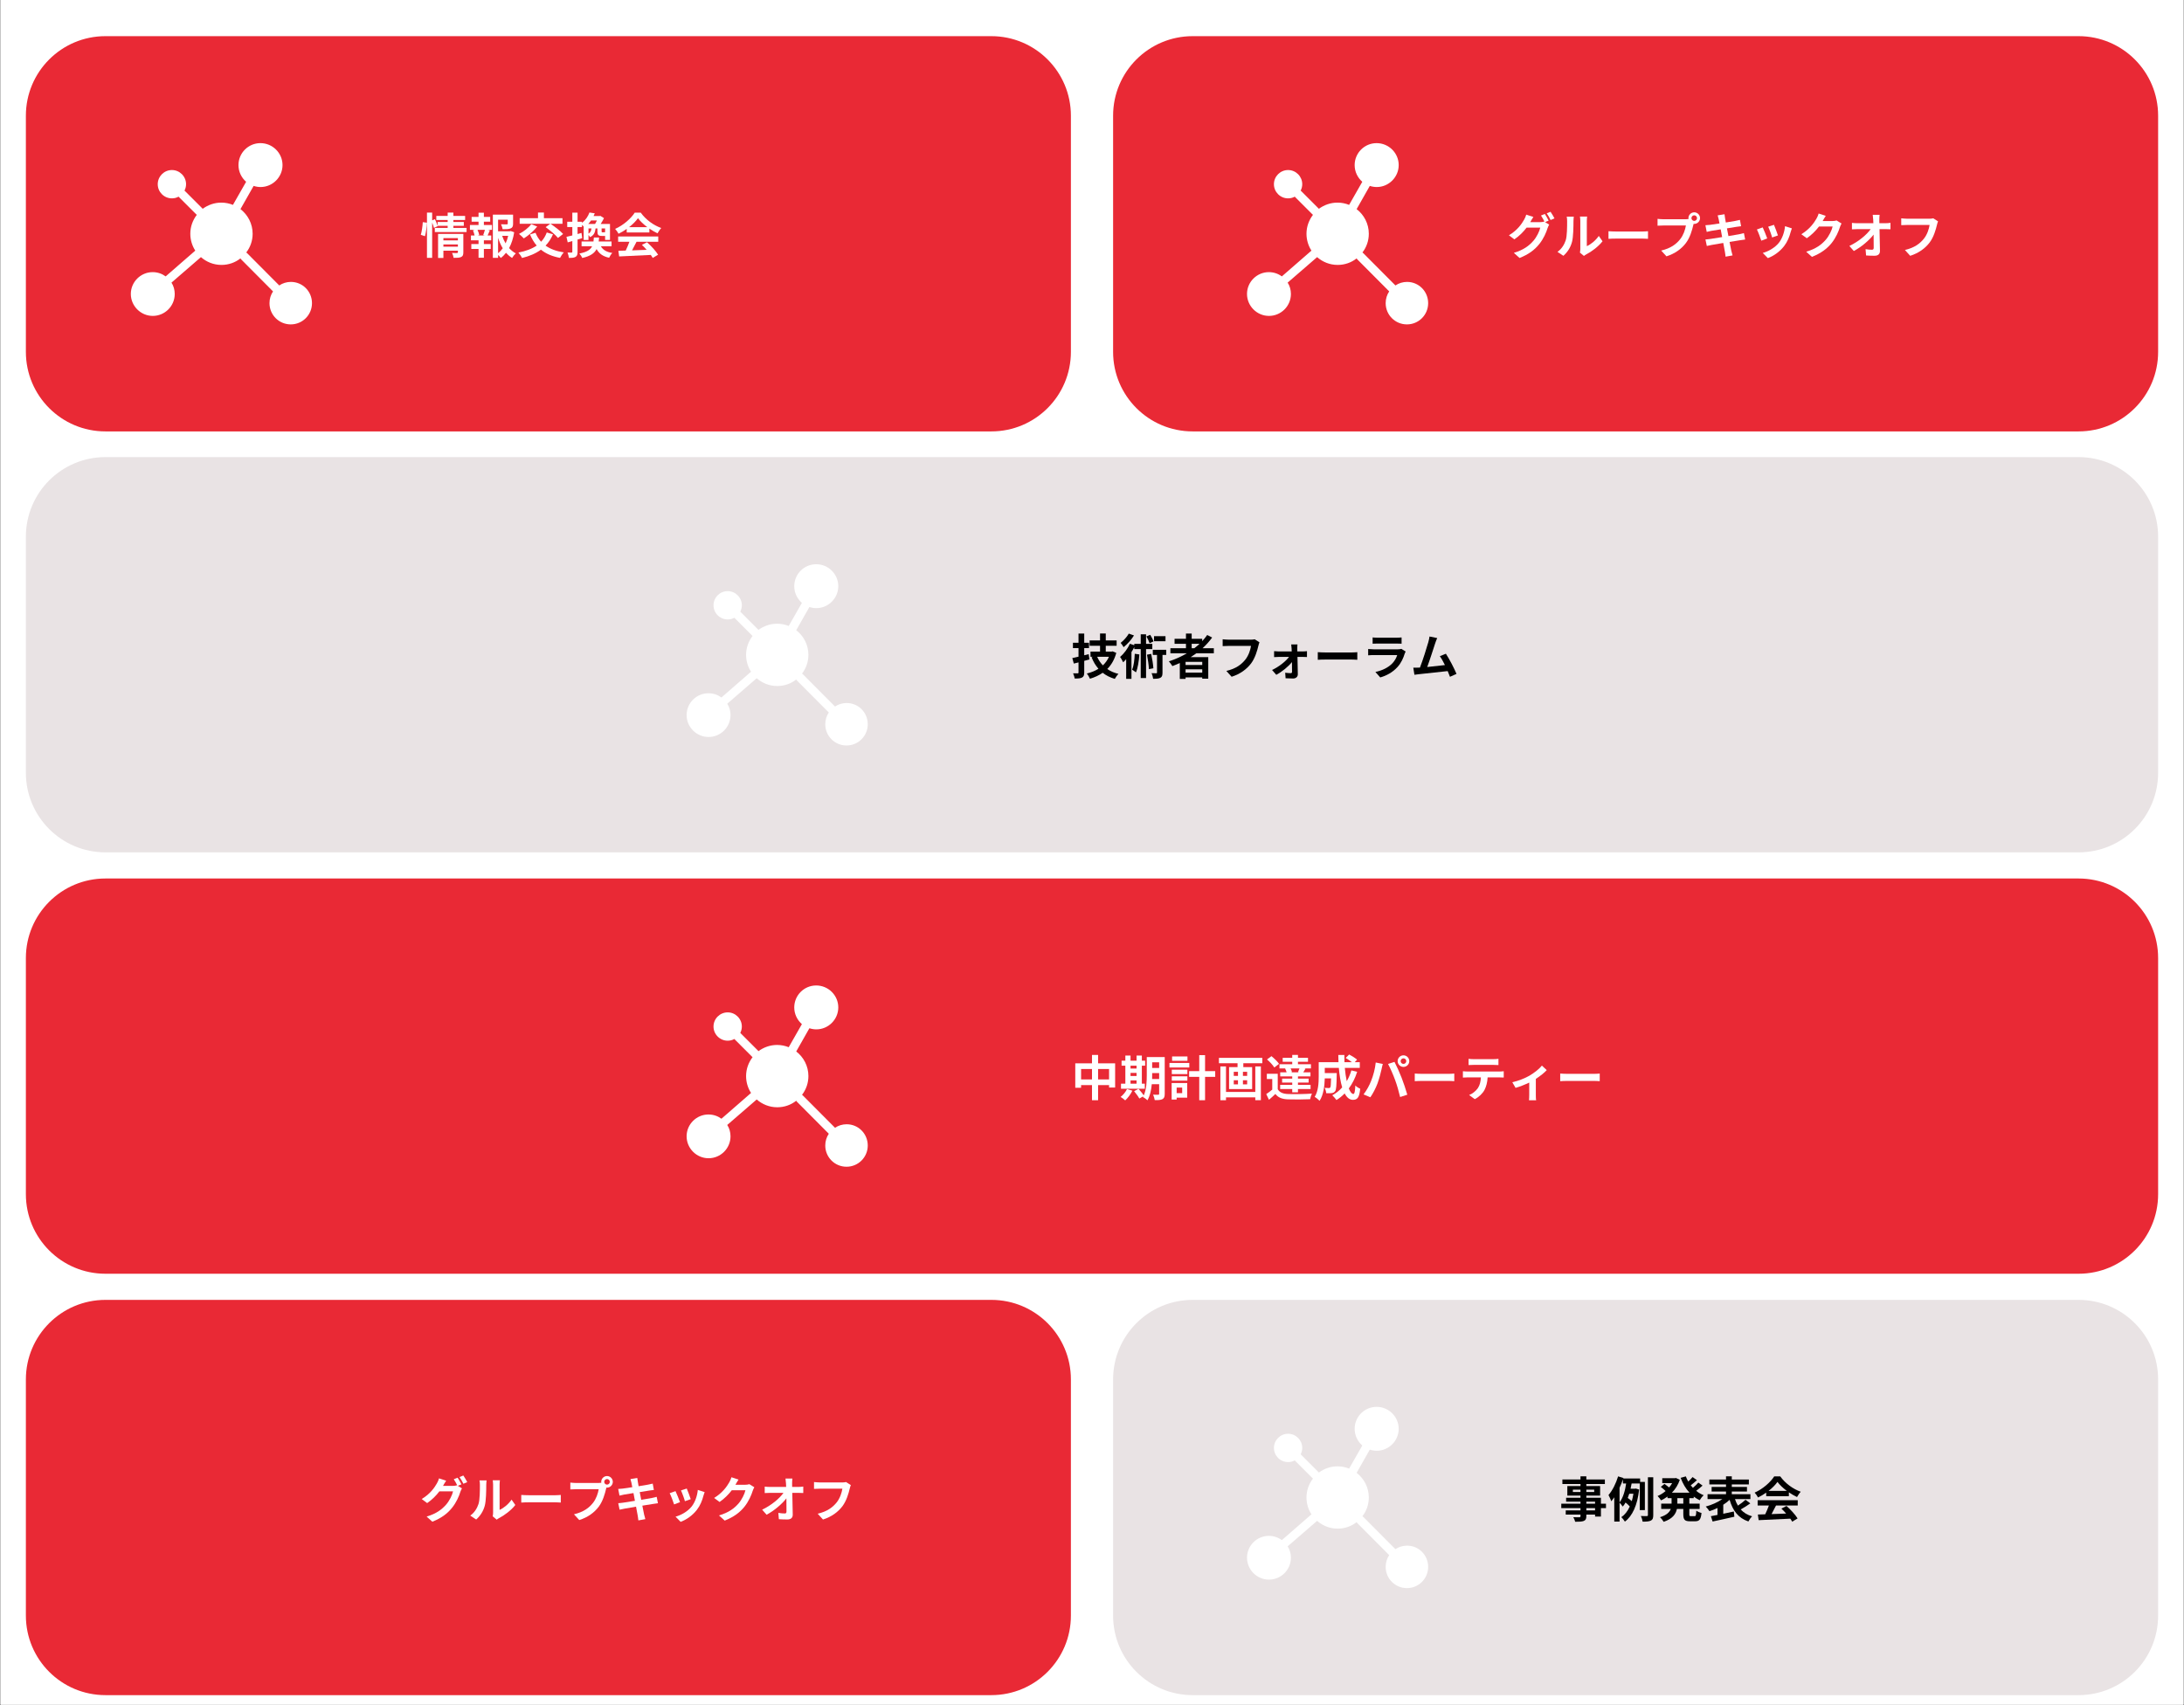 <svg xmlns="http://www.w3.org/2000/svg" xmlns:xlink="http://www.w3.org/1999/xlink" width="1000" zoomAndPan="magnify" viewBox="0 0 750 585.75" height="781" preserveAspectRatio="xMidYMid meet" version="1.0"><rect x="0" y="0" width="750" height="585.75" fill="#333333" stroke="none"/><defs><g/><clipPath id="e6e17f80df"><path d="M 0.16 0 L 749.84 0 L 749.84 585.5 L 0.16 585.5 Z M 0.16 0 " clip-rule="nonzero"/></clipPath><clipPath id="1532b20043"><path d="M 8.887 12.418 L 367.887 12.418 L 367.887 148.172 L 8.887 148.172 Z M 8.887 12.418 " clip-rule="nonzero"/></clipPath><clipPath id="b7864089ec"><path d="M 36.211 12.418 L 340.43 12.418 C 355.523 12.418 367.754 24.652 367.754 39.742 L 367.754 120.848 C 367.754 135.938 355.523 148.172 340.43 148.172 L 36.211 148.172 C 21.121 148.172 8.887 135.938 8.887 120.848 L 8.887 39.742 C 8.887 24.652 21.121 12.418 36.211 12.418 Z M 36.211 12.418 " clip-rule="nonzero"/></clipPath><clipPath id="f70c455790"><path d="M 382.246 12.418 L 741.246 12.418 L 741.246 148.172 L 382.246 148.172 Z M 382.246 12.418 " clip-rule="nonzero"/></clipPath><clipPath id="cc781ab336"><path d="M 409.57 12.418 L 713.789 12.418 C 728.879 12.418 741.113 24.652 741.113 39.742 L 741.113 120.848 C 741.113 135.938 728.879 148.172 713.789 148.172 L 409.57 148.172 C 394.477 148.172 382.246 135.938 382.246 120.848 L 382.246 39.742 C 382.246 24.652 394.477 12.418 409.57 12.418 Z M 409.57 12.418 " clip-rule="nonzero"/></clipPath><clipPath id="972c5190a0"><path d="M 8.887 156.996 L 741.207 156.996 L 741.207 292.75 L 8.887 292.75 Z M 8.887 156.996 " clip-rule="nonzero"/></clipPath><clipPath id="9b241749fa"><path d="M 36.211 156.996 L 713.789 156.996 C 728.879 156.996 741.113 169.23 741.113 184.32 L 741.113 265.426 C 741.113 280.516 728.879 292.75 713.789 292.75 L 36.211 292.75 C 21.121 292.75 8.887 280.516 8.887 265.426 L 8.887 184.32 C 8.887 169.23 21.121 156.996 36.211 156.996 Z M 36.211 156.996 " clip-rule="nonzero"/></clipPath><clipPath id="fecec29e6e"><path d="M 8.887 301.727 L 741.207 301.727 L 741.207 437.48 L 8.887 437.48 Z M 8.887 301.727 " clip-rule="nonzero"/></clipPath><clipPath id="2c1136b71a"><path d="M 36.211 301.727 L 713.789 301.727 C 728.879 301.727 741.113 313.961 741.113 329.051 L 741.113 410.156 C 741.113 425.246 728.879 437.48 713.789 437.48 L 36.211 437.48 C 21.121 437.48 8.887 425.246 8.887 410.156 L 8.887 329.051 C 8.887 313.961 21.121 301.727 36.211 301.727 Z M 36.211 301.727 " clip-rule="nonzero"/></clipPath><clipPath id="d7da868692"><path d="M 8.887 446.457 L 367.887 446.457 L 367.887 582.211 L 8.887 582.211 Z M 8.887 446.457 " clip-rule="nonzero"/></clipPath><clipPath id="11f0097896"><path d="M 36.211 446.457 L 340.43 446.457 C 355.523 446.457 367.754 458.691 367.754 473.781 L 367.754 554.887 C 367.754 569.977 355.523 582.211 340.43 582.211 L 36.211 582.211 C 21.121 582.211 8.887 569.977 8.887 554.887 L 8.887 473.781 C 8.887 458.691 21.121 446.457 36.211 446.457 Z M 36.211 446.457 " clip-rule="nonzero"/></clipPath><clipPath id="c18d42619b"><path d="M 382.246 446.457 L 741.246 446.457 L 741.246 582.211 L 382.246 582.211 Z M 382.246 446.457 " clip-rule="nonzero"/></clipPath><clipPath id="1843a9d1da"><path d="M 409.57 446.457 L 713.789 446.457 C 728.879 446.457 741.113 458.691 741.113 473.781 L 741.113 554.887 C 741.113 569.977 728.879 582.211 713.789 582.211 L 409.57 582.211 C 394.477 582.211 382.246 569.977 382.246 554.887 L 382.246 473.781 C 382.246 458.691 394.477 446.457 409.57 446.457 Z M 409.57 446.457 " clip-rule="nonzero"/></clipPath><clipPath id="ae8f8cf9a2"><path d="M 428.207 49.16 L 490.43 49.16 L 490.43 111.383 L 428.207 111.383 Z M 428.207 49.16 " clip-rule="nonzero"/></clipPath><clipPath id="1ca0d48ffa"><path d="M 428.207 483.199 L 490.43 483.199 L 490.43 545.422 L 428.207 545.422 Z M 428.207 483.199 " clip-rule="nonzero"/></clipPath><clipPath id="049b2b8e61"><path d="M 44.902 49.16 L 107.125 49.16 L 107.125 111.383 L 44.902 111.383 Z M 44.902 49.16 " clip-rule="nonzero"/></clipPath><clipPath id="7e3393057f"><path d="M 235.758 193.789 L 297.984 193.789 L 297.984 256.012 L 235.758 256.012 Z M 235.758 193.789 " clip-rule="nonzero"/></clipPath><clipPath id="87fec35d50"><path d="M 235.758 338.469 L 297.984 338.469 L 297.984 400.691 L 235.758 400.691 Z M 235.758 338.469 " clip-rule="nonzero"/></clipPath></defs><g clip-path="url(#e6e17f80df)"><path fill="#ffffff" d="M 0.16 0 L 749.84 0 L 749.84 585.5 L 0.16 585.5 Z M 0.16 0 " fill-opacity="1" fill-rule="nonzero"/><path fill="#ffffff" d="M 0.16 0 L 749.84 0 L 749.84 585.5 L 0.16 585.5 Z M 0.16 0 " fill-opacity="1" fill-rule="nonzero"/></g><g clip-path="url(#1532b20043)"><g clip-path="url(#b7864089ec)"><path fill="#e92935" d="M 8.887 12.418 L 367.887 12.418 L 367.887 148.172 L 8.887 148.172 Z M 8.887 12.418 " fill-opacity="1" fill-rule="nonzero"/></g></g><g clip-path="url(#f70c455790)"><g clip-path="url(#cc781ab336)"><path fill="#e92935" d="M 382.246 12.418 L 741.246 12.418 L 741.246 148.172 L 382.246 148.172 Z M 382.246 12.418 " fill-opacity="1" fill-rule="nonzero"/></g></g><g clip-path="url(#972c5190a0)"><g clip-path="url(#9b241749fa)"><path fill="#e9e3e4" d="M 8.887 156.996 L 741.207 156.996 L 741.207 292.75 L 8.887 292.75 Z M 8.887 156.996 " fill-opacity="1" fill-rule="nonzero"/></g></g><g clip-path="url(#fecec29e6e)"><g clip-path="url(#2c1136b71a)"><path fill="#e92935" d="M 8.887 301.727 L 741.207 301.727 L 741.207 437.48 L 8.887 437.48 Z M 8.887 301.727 " fill-opacity="1" fill-rule="nonzero"/></g></g><g clip-path="url(#d7da868692)"><g clip-path="url(#11f0097896)"><path fill="#e92935" d="M 8.887 446.457 L 367.887 446.457 L 367.887 582.211 L 8.887 582.211 Z M 8.887 446.457 " fill-opacity="1" fill-rule="nonzero"/></g></g><g clip-path="url(#c18d42619b)"><g clip-path="url(#1843a9d1da)"><path fill="#e9e3e4" d="M 382.246 446.457 L 741.246 446.457 L 741.246 582.211 L 382.246 582.211 Z M 382.246 446.457 " fill-opacity="1" fill-rule="nonzero"/></g></g><g clip-path="url(#ae8f8cf9a2)"><path fill="#ffffff" d="M 483.191 96.824 C 481.734 96.824 480.324 97.266 479.203 98.043 L 468.164 86.953 C 468.066 86.855 467.969 86.805 467.871 86.711 C 469.234 84.957 470.059 82.719 470.059 80.289 C 470.059 76.836 468.406 73.77 465.875 71.824 L 470.398 63.848 C 471.129 64.09 471.957 64.238 472.785 64.238 C 476.918 64.238 480.324 60.832 480.324 56.699 C 480.324 52.562 476.918 49.16 472.734 49.16 C 468.551 49.16 465.195 52.562 465.195 56.699 C 465.195 58.984 466.219 61.027 467.82 62.438 L 463.297 70.367 C 462.082 69.879 460.719 69.59 459.309 69.59 C 456.879 69.59 454.688 70.414 452.891 71.727 C 452.891 71.68 452.84 71.68 452.84 71.629 L 446.664 65.453 C 447.004 64.773 447.199 64.043 447.199 63.266 C 447.199 60.59 445.012 58.402 442.336 58.402 C 439.66 58.402 437.473 60.59 437.473 63.266 C 437.473 65.941 439.66 68.129 442.336 68.129 C 443.16 68.129 443.941 67.934 444.621 67.547 L 450.797 73.723 C 450.797 73.723 450.848 73.77 450.895 73.77 C 449.484 75.621 448.656 77.855 448.656 80.289 C 448.656 82.43 449.289 84.422 450.359 86.078 L 440.195 94.93 C 438.93 94.004 437.422 93.469 435.719 93.469 C 431.633 93.469 428.23 96.824 428.23 100.961 C 428.23 105.094 431.633 108.5 435.77 108.5 C 439.902 108.5 443.309 105.145 443.309 100.961 C 443.309 99.551 442.918 98.188 442.188 97.07 L 452.305 88.312 C 454.203 89.969 456.637 90.988 459.359 90.988 C 461.84 90.988 464.078 90.164 465.875 88.75 C 465.926 88.848 466.023 88.945 466.07 89.043 L 477.062 100.086 C 476.285 101.254 475.848 102.613 475.848 104.121 C 475.848 108.16 479.105 111.418 483.145 111.418 C 487.18 111.418 490.438 108.16 490.438 104.121 C 490.438 100.086 487.23 96.824 483.191 96.824 Z M 483.191 96.824 " fill-opacity="1" fill-rule="nonzero"/></g><g fill="#ffffff" fill-opacity="1"><g transform="translate(517.532, 87.125)"><g><path d="M 14.285 -11.355 C 13.973 -11.973 13.387 -13.039 12.973 -13.637 L 11.656 -13.105 C 12.074 -12.504 12.539 -11.621 12.871 -10.957 L 12.754 -11.023 C 12.391 -10.906 11.824 -10.824 11.305 -10.824 L 7.961 -10.824 L 8.008 -10.906 C 8.211 -11.273 8.641 -12.023 9.043 -12.605 L 6.594 -13.406 C 6.445 -12.84 6.109 -12.074 5.844 -11.656 C 5.027 -10.223 3.582 -8.074 0.648 -6.312 L 2.516 -4.914 C 4.164 -6.027 5.613 -7.492 6.711 -8.941 L 11.406 -8.941 C 11.141 -7.711 10.176 -5.695 9.043 -4.414 C 7.578 -2.746 5.727 -1.297 2.332 -0.281 L 4.297 1.48 C 7.426 0.234 9.426 -1.281 11.008 -3.23 C 12.523 -5.078 13.473 -7.293 13.922 -8.793 C 14.055 -9.191 14.285 -9.656 14.469 -9.973 L 13.055 -10.84 Z M 13.621 -13.855 C 14.086 -13.223 14.621 -12.254 14.953 -11.555 L 16.285 -12.121 C 15.984 -12.707 15.371 -13.77 14.938 -14.387 Z M 13.621 -13.855 "/></g></g></g><g fill="#ffffff" fill-opacity="1"><g transform="translate(534.182, 87.125)"><g><path d="M 2.699 0.734 C 4.129 -0.531 5.16 -2.164 5.66 -4.047 C 6.109 -5.727 6.16 -9.242 6.16 -11.207 C 6.16 -11.891 6.262 -12.637 6.277 -12.707 L 3.828 -12.707 C 3.93 -12.305 3.98 -11.855 3.98 -11.191 C 3.98 -9.176 3.965 -6.027 3.496 -4.598 C 3.031 -3.18 2.133 -1.648 0.668 -0.617 Z M 9.758 0.781 C 9.973 0.617 10.141 0.465 10.492 0.281 C 12.355 -0.668 14.754 -2.465 16.137 -4.262 L 14.852 -6.094 C 13.738 -4.48 12.09 -3.164 10.742 -2.582 L 10.742 -11.289 C 10.742 -12.039 10.84 -12.688 10.855 -12.738 L 8.375 -12.738 C 8.391 -12.688 8.508 -12.055 8.508 -11.305 L 8.508 -1.598 C 8.508 -1.148 8.441 -0.684 8.375 -0.367 Z M 9.758 0.781 "/></g></g></g><g fill="#ffffff" fill-opacity="1"><g transform="translate(550.832, 87.125)"><g><path d="M 1.531 -5.094 C 2.148 -5.145 3.266 -5.18 4.211 -5.18 L 13.156 -5.18 C 13.855 -5.18 14.703 -5.113 15.102 -5.094 L 15.102 -7.711 C 14.672 -7.676 13.922 -7.609 13.156 -7.609 L 4.211 -7.609 C 3.348 -7.609 2.133 -7.66 1.531 -7.711 Z M 1.531 -5.094 "/></g></g></g><g fill="#ffffff" fill-opacity="1"><g transform="translate(567.482, 87.125)"><g><path d="M 14.336 -11.258 C 13.805 -11.258 13.371 -11.688 13.371 -12.207 C 13.371 -12.738 13.805 -13.172 14.336 -13.172 C 14.852 -13.172 15.285 -12.738 15.285 -12.207 C 15.285 -11.688 14.852 -11.258 14.336 -11.258 Z M 3.715 -11.824 C 3.164 -11.824 2.215 -11.891 1.73 -11.957 L 1.73 -9.609 C 2.164 -9.641 2.949 -9.676 3.715 -9.676 L 11.473 -9.676 C 11.238 -8.242 10.605 -6.359 9.508 -4.98 C 8.16 -3.281 6.293 -1.848 2.98 -1.066 L 4.797 0.914 C 7.777 -0.035 9.992 -1.684 11.488 -3.68 C 12.887 -5.527 13.605 -8.109 13.988 -9.742 L 14.121 -10.242 C 14.188 -10.223 14.27 -10.223 14.336 -10.223 C 15.418 -10.223 16.32 -11.125 16.32 -12.207 C 16.32 -13.305 15.418 -14.203 14.336 -14.203 C 13.238 -14.203 12.34 -13.305 12.34 -12.207 C 12.34 -12.09 12.355 -11.988 12.371 -11.891 C 12.004 -11.84 11.656 -11.824 11.422 -11.824 Z M 3.715 -11.824 "/></g></g></g><g fill="#ffffff" fill-opacity="1"><g transform="translate(584.132, 87.125)"><g><path d="M 14.738 -7.059 C 14.305 -6.926 13.688 -6.793 13.039 -6.66 C 12.289 -6.512 10.922 -6.293 9.426 -6.043 L 8.91 -8.691 L 12.238 -9.227 C 12.738 -9.293 13.406 -9.391 13.77 -9.426 L 13.371 -11.605 C 12.973 -11.488 12.34 -11.355 11.805 -11.258 C 11.207 -11.141 9.941 -10.941 8.527 -10.707 C 8.391 -11.457 8.293 -12.004 8.258 -12.238 C 8.176 -12.637 8.125 -13.203 8.074 -13.539 L 5.727 -13.156 C 5.844 -12.754 5.961 -12.355 6.062 -11.891 C 6.109 -11.621 6.227 -11.074 6.359 -10.375 C 4.93 -10.141 3.648 -9.957 3.062 -9.891 C 2.547 -9.824 2.047 -9.793 1.516 -9.773 L 1.965 -7.477 C 2.465 -7.609 2.914 -7.711 3.496 -7.828 C 4.012 -7.91 5.297 -8.125 6.762 -8.359 L 7.262 -5.695 C 5.578 -5.43 4.031 -5.18 3.266 -5.062 C 2.73 -4.996 1.98 -4.895 1.531 -4.879 L 2 -2.648 C 2.383 -2.746 2.949 -2.863 3.664 -2.996 C 4.379 -3.129 5.945 -3.398 7.645 -3.68 C 7.91 -2.281 8.125 -1.133 8.211 -0.648 C 8.309 -0.168 8.359 0.398 8.441 1.031 L 10.84 0.598 C 10.691 0.066 10.523 -0.531 10.406 -1.031 C 10.309 -1.547 10.074 -2.664 9.809 -4.031 C 11.273 -4.262 12.621 -4.48 13.422 -4.613 C 14.055 -4.711 14.738 -4.828 15.168 -4.863 Z M 14.738 -7.059 "/></g></g></g><g fill="#ffffff" fill-opacity="1"><g transform="translate(600.782, 87.125)"><g><path d="M 8.41 -9.906 L 6.426 -9.258 C 6.844 -8.391 7.578 -6.379 7.777 -5.562 L 9.773 -6.262 C 9.543 -7.027 8.727 -9.191 8.41 -9.906 Z M 12.207 -9.441 C 12.023 -7.359 11.223 -5.145 10.09 -3.73 C 8.707 -2 6.395 -0.734 4.562 -0.25 L 6.312 1.531 C 8.258 0.801 10.34 -0.598 11.891 -2.598 C 13.023 -4.062 13.723 -5.793 14.152 -7.477 C 14.254 -7.809 14.355 -8.16 14.555 -8.691 Z M 4.547 -9.023 L 2.547 -8.309 C 2.949 -7.578 3.781 -5.363 4.062 -4.461 L 6.094 -5.23 C 5.762 -6.16 4.961 -8.176 4.547 -9.023 Z M 4.547 -9.023 "/></g></g></g><g fill="#ffffff" fill-opacity="1"><g transform="translate(617.433, 87.125)"><g><path d="M 13.27 -11.406 C 12.887 -11.289 12.34 -11.207 11.824 -11.207 L 8.477 -11.207 L 8.527 -11.289 C 8.727 -11.656 9.141 -12.406 9.543 -12.988 L 7.109 -13.789 C 6.961 -13.223 6.609 -12.457 6.359 -12.039 C 5.527 -10.605 4.078 -8.461 1.164 -6.676 L 3.031 -5.297 C 4.664 -6.41 6.109 -7.875 7.227 -9.324 L 11.906 -9.324 C 11.641 -8.074 10.672 -6.078 9.543 -4.777 C 8.094 -3.129 6.246 -1.684 2.832 -0.668 L 4.797 1.098 C 7.926 -0.148 9.941 -1.664 11.523 -3.598 C 13.023 -5.461 13.973 -7.676 14.422 -9.16 C 14.555 -9.574 14.785 -10.039 14.969 -10.355 Z M 13.27 -11.406 "/></g></g></g><g fill="#ffffff" fill-opacity="1"><g transform="translate(634.083, 87.125)"><g><path d="M 11.305 -10.457 L 11.289 -11.656 C 11.289 -12.172 11.324 -12.82 11.391 -13.34 L 9.023 -13.34 C 9.109 -12.754 9.16 -12.141 9.191 -11.656 C 9.207 -11.289 9.227 -10.891 9.242 -10.457 L 3.73 -10.457 C 3.164 -10.457 2.363 -10.508 1.883 -10.574 L 1.883 -8.359 C 2.465 -8.391 3.18 -8.426 3.781 -8.426 L 8.324 -8.426 C 6.977 -6.527 4.23 -4.18 1 -2.648 L 2.531 -0.914 C 5.16 -2.316 7.859 -4.629 9.324 -6.543 C 9.359 -4.828 9.359 -3.164 9.359 -2.047 C 9.359 -1.566 9.191 -1.348 8.777 -1.348 C 8.211 -1.348 7.309 -1.414 6.562 -1.547 L 6.742 0.617 C 7.691 0.684 8.625 0.715 9.641 0.715 C 10.906 0.715 11.523 0.102 11.508 -0.965 C 11.473 -3.215 11.406 -5.996 11.355 -8.426 L 13.504 -8.426 C 13.953 -8.426 14.586 -8.391 15.121 -8.375 L 15.121 -10.59 C 14.719 -10.523 13.938 -10.457 13.387 -10.457 Z M 11.305 -10.457 "/></g></g></g><g fill="#ffffff" fill-opacity="1"><g transform="translate(650.733, 87.125)"><g><path d="M 13.172 -12.141 C 12.723 -12.023 12.188 -12.004 11.855 -12.004 L 4.164 -12.004 C 3.613 -12.004 2.664 -12.09 2.164 -12.141 L 2.164 -9.793 C 2.598 -9.824 3.398 -9.859 4.145 -9.859 L 11.906 -9.859 C 11.688 -8.441 11.059 -6.543 9.957 -5.16 C 8.609 -3.48 6.727 -2.031 3.43 -1.266 L 5.246 0.734 C 8.211 -0.215 10.426 -1.863 11.938 -3.863 C 13.32 -5.711 14.055 -8.293 14.438 -9.926 C 14.52 -10.289 14.652 -10.758 14.805 -11.09 Z M 13.172 -12.141 "/></g></g></g><g fill="#000000" fill-opacity="1"><g transform="translate(367.755, 231.705)"><g><path d="M 6.109 -7.027 L 4.578 -6.645 L 4.578 -9.109 L 6.211 -9.109 L 6.211 -10.941 L 4.578 -10.941 L 4.578 -14.105 L 2.613 -14.105 L 2.613 -10.941 L 0.699 -10.941 L 0.699 -9.109 L 2.613 -9.109 L 2.613 -6.16 C 1.816 -5.961 1.098 -5.793 0.484 -5.68 L 1 -3.797 L 2.613 -4.195 L 2.613 -0.766 C 2.613 -0.516 2.547 -0.434 2.297 -0.434 C 2.082 -0.434 1.398 -0.434 0.75 -0.449 C 0.984 0.066 1.23 0.848 1.316 1.348 C 2.48 1.348 3.281 1.297 3.828 1 C 4.395 0.684 4.578 0.215 4.578 -0.75 L 4.578 -4.73 C 5.18 -4.879 5.777 -5.047 6.359 -5.211 Z M 13.07 -6.129 C 12.57 -4.996 11.855 -4.012 10.988 -3.18 C 10.156 -4.031 9.492 -5.027 9.023 -6.129 Z M 14.32 -7.992 L 13.973 -7.91 L 11.973 -7.91 L 11.973 -9.906 L 15.703 -9.906 L 15.703 -11.738 L 11.973 -11.738 L 11.973 -14.121 L 10.008 -14.121 L 10.008 -11.738 L 6.426 -11.738 L 6.426 -9.906 L 10.008 -9.906 L 10.008 -7.91 L 6.727 -7.91 L 6.727 -6.129 L 7.594 -6.129 L 7.094 -5.977 C 7.691 -4.445 8.477 -3.129 9.457 -2.016 C 8.293 -1.266 6.945 -0.734 5.477 -0.383 C 5.844 0.051 6.328 0.883 6.543 1.414 C 8.16 0.934 9.625 0.266 10.922 -0.633 C 12.074 0.301 13.453 0.984 15.07 1.465 C 15.352 0.949 15.918 0.148 16.336 -0.25 C 14.852 -0.617 13.57 -1.164 12.488 -1.93 C 13.887 -3.332 14.953 -5.145 15.586 -7.461 Z M 14.32 -7.992 "/></g></g></g><g fill="#000000" fill-opacity="1"><g transform="translate(384.405, 231.705)"><g><path d="M 15.836 -13.203 L 11.891 -13.203 L 11.891 -11.473 L 15.836 -11.473 Z M 11.723 -11.406 C 11.523 -12.023 11.023 -12.953 10.59 -13.672 L 9.273 -13.121 C 9.707 -12.391 10.176 -11.406 10.375 -10.789 Z M 3.23 -14.086 C 2.648 -13.039 1.5 -11.723 0.434 -10.906 C 0.734 -10.574 1.215 -9.84 1.449 -9.426 C 2.73 -10.441 4.129 -12.004 5.012 -13.453 Z M 5.277 -7.16 C 5.18 -5.113 4.961 -3.031 4.363 -1.699 C 4.73 -1.48 5.41 -1.016 5.695 -0.781 C 6.344 -2.297 6.695 -4.613 6.859 -6.926 Z M 11.305 -8.758 L 11.305 -10.574 L 9.16 -10.574 L 9.16 -13.855 L 7.328 -13.855 L 7.328 -10.574 L 5.113 -10.574 L 5.113 -10.09 L 3.613 -10.605 C 2.832 -8.891 1.547 -7.16 0.234 -6.062 C 0.582 -5.645 1.117 -4.645 1.297 -4.23 C 1.648 -4.547 1.98 -4.914 2.332 -5.297 L 2.332 1.449 L 4.145 1.449 L 4.145 -7.742 C 4.496 -8.293 4.828 -8.875 5.113 -9.441 L 5.113 -8.758 L 7.328 -8.758 L 7.328 1.184 L 9.16 1.184 L 9.16 -8.758 Z M 9.477 -6.844 C 9.793 -5.262 10.09 -3.215 10.141 -1.883 L 11.672 -2.18 C 11.574 -3.531 11.273 -5.527 10.922 -7.125 Z M 16.086 -8.527 L 11.473 -8.527 L 11.473 -6.762 L 12.922 -6.762 L 12.922 -0.734 C 12.922 -0.516 12.855 -0.465 12.637 -0.465 C 12.438 -0.465 11.738 -0.465 11.059 -0.5 C 11.305 0.082 11.539 0.883 11.59 1.434 C 12.688 1.434 13.504 1.398 14.086 1.082 C 14.672 0.766 14.805 0.234 14.805 -0.699 L 14.805 -6.762 L 16.086 -6.762 Z M 16.086 -8.527 "/></g></g></g><g fill="#000000" fill-opacity="1"><g transform="translate(401.055, 231.705)"><g><path d="M 8.176 -10.59 L 10.891 -10.59 C 10.324 -10.059 9.723 -9.559 9.09 -9.074 L 8.176 -9.074 Z M 11.805 -3.312 L 6.078 -3.312 L 6.078 -4.379 L 11.805 -4.379 Z M 6.078 -0.684 L 6.078 -1.816 L 11.805 -1.816 L 11.805 -0.684 Z M 15.785 -7.328 L 15.785 -9.074 L 11.922 -9.074 C 13.137 -10.191 14.254 -11.422 15.203 -12.738 L 13.504 -13.605 C 12.988 -12.871 12.422 -12.172 11.789 -11.488 L 11.789 -12.305 L 8.176 -12.305 L 8.176 -14.105 L 6.211 -14.105 L 6.211 -12.305 L 2.297 -12.305 L 2.297 -10.59 L 6.211 -10.59 L 6.211 -9.074 L 0.867 -9.074 L 0.867 -7.328 L 6.527 -7.328 C 4.613 -6.195 2.516 -5.246 0.332 -4.562 C 0.715 -4.164 1.297 -3.363 1.547 -2.93 C 2.398 -3.246 3.266 -3.613 4.098 -3.98 L 4.098 1.465 L 6.078 1.465 L 6.078 0.965 L 11.805 0.965 L 11.805 1.398 L 13.871 1.398 L 13.871 -5.996 L 7.828 -5.996 C 8.508 -6.426 9.141 -6.859 9.793 -7.328 Z M 15.785 -7.328 "/></g></g></g><g fill="#000000" fill-opacity="1"><g transform="translate(417.705, 231.705)"><g><path d="M 13.172 -12.141 C 12.723 -12.023 12.188 -12.004 11.855 -12.004 L 4.164 -12.004 C 3.613 -12.004 2.664 -12.09 2.164 -12.141 L 2.164 -9.793 C 2.598 -9.824 3.398 -9.859 4.145 -9.859 L 11.906 -9.859 C 11.688 -8.441 11.059 -6.543 9.957 -5.16 C 8.609 -3.48 6.727 -2.031 3.43 -1.266 L 5.246 0.734 C 8.211 -0.215 10.426 -1.863 11.938 -3.863 C 13.32 -5.711 14.055 -8.293 14.438 -9.926 C 14.52 -10.289 14.652 -10.758 14.805 -11.09 Z M 13.172 -12.141 "/></g></g></g><g fill="#000000" fill-opacity="1"><g transform="translate(434.355, 231.705)"><g><path d="M 11.156 -7.961 L 11.141 -8.977 C 11.141 -9.426 11.156 -9.957 11.207 -10.355 L 9.059 -10.355 C 9.125 -9.906 9.176 -9.375 9.191 -8.977 C 9.207 -8.66 9.227 -8.324 9.227 -7.961 L 4.695 -7.961 C 4.262 -7.961 3.582 -8.008 3.18 -8.059 L 3.18 -6.012 C 3.664 -6.043 4.262 -6.078 4.746 -6.078 L 8.309 -6.078 C 7.145 -4.527 4.828 -2.68 2.48 -1.598 L 3.93 0.066 C 5.895 -0.965 8.145 -2.832 9.309 -4.312 C 9.324 -3.047 9.34 -1.832 9.34 -1.016 C 9.34 -0.684 9.227 -0.5 8.91 -0.5 C 8.477 -0.5 7.676 -0.551 6.992 -0.648 L 7.125 1.25 C 7.875 1.297 8.91 1.332 9.707 1.332 C 10.672 1.332 11.34 0.734 11.324 -0.133 C 11.305 -1.832 11.258 -4.098 11.207 -6.078 L 13.203 -6.078 C 13.57 -6.078 14.086 -6.062 14.469 -6.043 L 14.469 -8.059 C 14.188 -8.027 13.555 -7.961 13.121 -7.961 Z M 11.156 -7.961 "/></g></g></g><g fill="#000000" fill-opacity="1"><g transform="translate(451.006, 231.705)"><g><path d="M 1.531 -5.094 C 2.148 -5.145 3.266 -5.18 4.211 -5.18 L 13.156 -5.18 C 13.855 -5.18 14.703 -5.113 15.102 -5.094 L 15.102 -7.711 C 14.672 -7.676 13.922 -7.609 13.156 -7.609 L 4.211 -7.609 C 3.348 -7.609 2.133 -7.66 1.531 -7.711 Z M 1.531 -5.094 "/></g></g></g><g fill="#000000" fill-opacity="1"><g transform="translate(467.656, 231.705)"><g><path d="M 13.57 -8.859 C 13.34 -8.758 12.887 -8.691 12.355 -8.691 L 4.113 -8.691 C 3.598 -8.691 2.879 -8.727 2.18 -8.793 L 2.18 -6.629 C 2.879 -6.695 3.715 -6.711 4.113 -6.711 L 12.156 -6.711 C 11.855 -5.777 11.34 -4.746 10.441 -3.828 C 9.176 -2.531 7.176 -1.434 4.664 -0.914 L 6.328 0.965 C 8.461 0.367 10.59 -0.766 12.273 -2.633 C 13.52 -4.012 14.238 -5.629 14.738 -7.242 C 14.805 -7.426 14.938 -7.727 15.055 -7.941 Z M 3.715 -10.625 C 4.195 -10.656 4.914 -10.672 5.445 -10.672 L 11.824 -10.672 C 12.422 -10.672 13.203 -10.656 13.656 -10.625 L 13.656 -12.773 C 13.188 -12.707 12.371 -12.688 11.855 -12.688 L 5.445 -12.688 C 4.879 -12.688 4.18 -12.707 3.715 -12.773 Z M 3.715 -10.625 "/></g></g></g><g fill="#000000" fill-opacity="1"><g transform="translate(484.306, 231.705)"><g><path d="M 15.867 -0.25 C 15.102 -2.113 13.406 -5.379 12.223 -7.176 L 10.141 -6.328 C 10.691 -5.594 11.305 -4.48 11.891 -3.281 C 10.207 -3.082 7.844 -2.812 5.812 -2.613 C 6.645 -4.844 7.992 -9.074 8.527 -10.707 C 8.777 -11.441 9.008 -12.055 9.242 -12.555 L 6.594 -13.09 C 6.527 -12.539 6.426 -12.023 6.195 -11.172 C 5.711 -9.441 4.281 -4.879 3.312 -2.414 L 2.863 -2.398 C 2.316 -2.383 1.598 -2.383 1.031 -2.383 L 1.414 0.051 C 1.949 -0.016 2.562 -0.102 2.98 -0.148 C 5.078 -0.367 10.125 -0.898 12.84 -1.215 C 13.137 -0.5 13.406 0.184 13.621 0.75 Z M 15.867 -0.25 "/></g></g></g><g fill="#ffffff" fill-opacity="1"><g transform="translate(367.755, 376.435)"><g><path d="M 9.34 -5.695 L 9.34 -9.273 L 13.105 -9.273 L 13.105 -5.695 Z M 3.496 -5.695 L 3.496 -9.273 L 7.242 -9.273 L 7.242 -5.695 Z M 9.34 -11.223 L 9.34 -14.105 L 7.242 -14.105 L 7.242 -11.223 L 1.5 -11.223 L 1.5 -2.832 L 3.496 -2.832 L 3.496 -3.746 L 7.242 -3.746 L 7.242 1.449 L 9.34 1.449 L 9.34 -3.746 L 13.105 -3.746 L 13.105 -2.914 L 15.188 -2.914 L 15.188 -11.223 Z M 9.34 -11.223 "/></g></g></g><g fill="#ffffff" fill-opacity="1"><g transform="translate(384.405, 376.435)"><g><path d="M 3.828 -5.363 L 5.895 -5.363 L 5.895 -4.23 L 3.828 -4.23 Z M 5.895 -10.406 L 5.895 -9.441 L 3.828 -9.441 L 3.828 -10.406 Z M 3.828 -7.926 L 5.895 -7.926 L 5.895 -6.879 L 3.828 -6.879 Z M 8.727 -4.23 L 7.711 -4.23 L 7.711 -10.406 L 8.844 -10.406 L 8.844 -12.141 L 7.711 -12.141 L 7.711 -13.902 L 5.895 -13.902 L 5.895 -12.141 L 3.828 -12.141 L 3.828 -13.902 L 2.047 -13.902 L 2.047 -12.141 L 0.75 -12.141 L 0.75 -10.406 L 2.047 -10.406 L 2.047 -4.23 L 0.551 -4.23 L 0.551 -2.496 L 8.727 -2.496 Z M 2.613 -2.383 C 2.148 -1.383 1.281 -0.332 0.418 0.316 C 0.867 0.582 1.633 1.148 2 1.5 C 2.898 0.684 3.879 -0.617 4.461 -1.832 Z M 11.238 -5.828 C 11.258 -6.344 11.258 -6.828 11.258 -7.262 L 11.258 -7.875 L 13.656 -7.875 L 13.656 -5.828 Z M 13.656 -11.574 L 13.656 -9.625 L 11.258 -9.625 L 11.258 -11.574 Z M 15.57 -13.371 L 9.406 -13.371 L 9.406 -7.262 C 9.406 -5.094 9.324 -2.281 8.359 -0.199 C 7.941 -0.883 7.16 -1.797 6.562 -2.465 L 5.062 -1.648 C 5.711 -0.883 6.512 0.215 6.844 0.867 L 8.227 0.082 C 8.176 0.184 8.109 0.266 8.059 0.367 C 8.492 0.531 9.309 1.133 9.625 1.48 C 10.523 -0.016 10.941 -2.098 11.125 -4.062 L 13.656 -4.062 L 13.656 -0.781 C 13.656 -0.516 13.57 -0.434 13.32 -0.434 C 13.09 -0.434 12.289 -0.418 11.574 -0.465 C 11.824 0.035 12.074 0.898 12.141 1.414 C 13.371 1.434 14.219 1.383 14.805 1.066 C 15.387 0.75 15.57 0.234 15.57 -0.75 Z M 15.57 -13.371 "/></g></g></g><g fill="#ffffff" fill-opacity="1"><g transform="translate(401.055, 376.435)"><g><path d="M 6.727 -13.586 L 1.449 -13.586 L 1.449 -12.09 L 6.727 -12.09 Z M 7.359 -11.355 L 0.551 -11.355 L 0.551 -9.793 L 7.359 -9.793 Z M 4.914 -2.898 L 4.914 -0.984 L 3.016 -0.984 L 3.016 -2.898 Z M 6.645 -4.461 L 1.297 -4.461 L 1.297 1.215 L 3.016 1.215 L 3.016 0.566 L 6.645 0.566 Z M 1.348 -5.277 L 6.695 -5.277 L 6.695 -6.762 L 1.348 -6.762 Z M 1.348 -7.527 L 6.695 -7.527 L 6.695 -9.043 L 1.348 -9.043 Z M 16.254 -8.543 L 12.773 -8.543 L 12.773 -14.039 L 10.773 -14.039 L 10.773 -8.543 L 7.293 -8.543 L 7.293 -6.578 L 10.773 -6.578 L 10.773 1.449 L 12.773 1.449 L 12.773 -6.578 L 16.254 -6.578 Z M 16.254 -8.543 "/></g></g></g><g fill="#ffffff" fill-opacity="1"><g transform="translate(417.705, 376.435)"><g><path d="M 13.371 -1.398 L 3.312 -1.398 L 3.312 -10.156 L 1.383 -10.156 L 1.383 1.449 L 3.312 1.449 L 3.312 0.465 L 13.371 0.465 L 13.371 1.434 L 15.285 1.434 L 15.285 -10.156 L 13.371 -10.156 Z M 10.574 -6.91 L 9.125 -6.91 L 9.125 -8.309 L 10.574 -8.309 Z M 10.574 -3.996 L 9.125 -3.996 L 9.125 -5.41 L 10.574 -5.41 Z M 5.977 -5.41 L 7.426 -5.41 L 7.426 -3.996 L 5.977 -3.996 Z M 5.977 -8.309 L 7.426 -8.309 L 7.426 -6.91 L 5.977 -6.91 Z M 0.883 -13.105 L 0.883 -11.258 L 7.277 -11.258 L 7.277 -9.926 L 4.363 -9.926 L 4.363 -2.383 L 12.289 -2.383 L 12.289 -9.926 L 9.258 -9.926 L 9.258 -11.258 L 15.785 -11.258 L 15.785 -13.105 Z M 0.883 -13.105 "/></g></g></g><g fill="#ffffff" fill-opacity="1"><g transform="translate(434.355, 376.435)"><g><path d="M 11.773 -8.125 L 8.875 -8.125 L 9.324 -8.227 C 9.242 -8.574 9.059 -9.059 8.844 -9.477 L 11.891 -9.477 C 11.738 -9.059 11.555 -8.594 11.391 -8.227 Z M 6.961 -9.426 C 7.176 -9.043 7.375 -8.543 7.477 -8.125 L 5.277 -8.125 L 5.277 -6.727 L 9.406 -6.727 L 9.406 -5.977 L 5.93 -5.977 L 5.93 -4.613 L 9.406 -4.613 L 9.406 -3.828 L 5.262 -3.828 L 5.262 -2.398 L 9.406 -2.398 L 9.406 -1.281 L 11.375 -1.281 L 11.375 -2.398 L 15.703 -2.398 L 15.703 -3.828 L 11.375 -3.828 L 11.375 -4.613 L 15.035 -4.613 L 15.035 -5.977 L 11.375 -5.977 L 11.375 -6.727 L 15.668 -6.727 L 15.668 -8.125 L 13.188 -8.125 C 13.422 -8.477 13.672 -8.91 13.953 -9.375 L 13.539 -9.477 L 15.836 -9.477 L 15.836 -10.906 L 11.375 -10.906 L 11.375 -11.758 L 14.82 -11.758 L 14.82 -13.121 L 11.375 -13.121 L 11.375 -14.105 L 9.406 -14.105 L 9.406 -13.121 L 6.129 -13.121 L 6.129 -11.758 L 9.406 -11.758 L 9.406 -10.906 L 5.027 -10.906 L 5.027 -9.477 L 7.195 -9.477 Z M 4.879 -11.039 C 4.348 -11.84 3.195 -12.938 2.266 -13.688 L 0.75 -12.555 C 1.684 -11.758 2.781 -10.605 3.246 -9.793 Z M 4.43 -7.645 L 0.684 -7.645 L 0.684 -5.828 L 2.547 -5.828 L 2.547 -2.199 C 1.883 -1.633 1.133 -1.082 0.484 -0.668 L 1.414 1.297 C 2.266 0.582 2.949 -0.051 3.613 -0.699 C 4.613 0.582 5.945 1.066 7.926 1.148 C 9.957 1.23 13.488 1.199 15.551 1.098 C 15.652 0.551 15.938 -0.367 16.168 -0.832 C 13.871 -0.648 9.941 -0.598 7.941 -0.684 C 6.246 -0.75 5.078 -1.215 4.43 -2.332 Z M 4.43 -7.645 "/></g></g></g><g fill="#ffffff" fill-opacity="1"><g transform="translate(451.006, 376.435)"><g><path d="M 13.07 -8.793 C 12.672 -7.441 12.121 -6.211 11.473 -5.094 C 11.191 -6.426 10.957 -7.992 10.809 -9.656 L 15.953 -9.656 L 15.953 -11.621 L 14.219 -11.621 L 15.02 -12.473 C 14.438 -13.023 13.223 -13.789 12.305 -14.254 L 11.105 -13.07 C 11.789 -12.656 12.621 -12.121 13.238 -11.621 L 10.691 -11.621 C 10.656 -12.438 10.641 -13.254 10.656 -14.086 L 8.574 -14.086 C 8.574 -13.254 8.609 -12.438 8.641 -11.621 L 1.848 -11.621 L 1.848 -6.762 C 1.848 -4.598 1.73 -1.699 0.465 0.301 C 0.914 0.531 1.797 1.266 2.148 1.648 C 3.512 -0.383 3.863 -3.629 3.93 -6.062 L 6.094 -6.062 C 6.043 -3.965 5.977 -3.164 5.812 -2.93 C 5.68 -2.766 5.547 -2.73 5.312 -2.73 C 5.047 -2.73 4.48 -2.746 3.879 -2.797 C 4.18 -2.297 4.395 -1.531 4.43 -0.949 C 5.195 -0.934 5.91 -0.934 6.344 -1 C 6.844 -1.082 7.176 -1.23 7.492 -1.664 C 7.875 -2.148 7.977 -3.629 8.027 -7.125 C 8.027 -7.359 8.043 -7.875 8.043 -7.875 L 3.93 -7.875 L 3.93 -9.656 L 8.758 -9.656 C 8.977 -7.16 9.34 -4.828 9.906 -2.949 C 8.941 -1.863 7.793 -0.949 6.512 -0.25 C 6.926 0.133 7.645 0.949 7.941 1.383 C 8.977 0.75 9.906 0 10.758 -0.883 C 11.488 0.484 12.406 1.316 13.57 1.316 C 15.121 1.316 15.785 0.582 16.102 -2.496 C 15.57 -2.715 14.871 -3.148 14.422 -3.613 C 14.336 -1.531 14.137 -0.699 13.738 -0.699 C 13.203 -0.699 12.672 -1.398 12.188 -2.598 C 13.387 -4.211 14.371 -6.145 15.055 -8.309 Z M 13.07 -8.793 "/></g></g></g><g fill="#ffffff" fill-opacity="1"><g transform="translate(467.656, 376.435)"><g><path d="M 13.34 -11.973 C 13.34 -12.504 13.77 -12.938 14.305 -12.938 C 14.836 -12.938 15.27 -12.504 15.27 -11.973 C 15.27 -11.457 14.836 -11.023 14.305 -11.023 C 13.77 -11.023 13.34 -11.457 13.34 -11.973 Z M 12.305 -11.973 C 12.305 -10.891 13.203 -9.992 14.305 -9.992 C 15.402 -9.992 16.301 -10.891 16.301 -11.973 C 16.301 -13.07 15.402 -13.973 14.305 -13.973 C 13.203 -13.973 12.305 -13.07 12.305 -11.973 Z M 3.195 -5.18 C 2.633 -3.715 1.648 -1.914 0.598 -0.551 L 2.93 0.434 C 3.812 -0.816 4.797 -2.715 5.395 -4.328 C 5.961 -5.879 6.578 -8.176 6.809 -9.34 C 6.879 -9.707 7.059 -10.523 7.211 -11.008 L 4.777 -11.508 C 4.578 -9.391 3.945 -7.043 3.195 -5.18 Z M 11.422 -5.527 C 12.09 -3.73 12.688 -1.633 13.156 0.352 L 15.621 -0.449 C 15.152 -2.098 14.27 -4.762 13.672 -6.262 C 13.055 -7.875 11.906 -10.426 11.223 -11.723 L 9.008 -11.008 C 9.707 -9.742 10.789 -7.277 11.422 -5.527 Z M 11.422 -5.527 "/></g></g></g><g fill="#ffffff" fill-opacity="1"><g transform="translate(484.306, 376.435)"><g><path d="M 1.531 -5.094 C 2.148 -5.145 3.266 -5.18 4.211 -5.18 L 13.156 -5.18 C 13.855 -5.18 14.703 -5.113 15.102 -5.094 L 15.102 -7.711 C 14.672 -7.676 13.922 -7.609 13.156 -7.609 L 4.211 -7.609 C 3.348 -7.609 2.133 -7.66 1.531 -7.711 Z M 1.531 -5.094 "/></g></g></g><g fill="#ffffff" fill-opacity="1"><g transform="translate(500.956, 376.435)"><g><path d="M 11.824 -10.691 C 12.406 -10.691 13.039 -10.656 13.621 -10.625 L 13.621 -12.773 C 13.055 -12.688 12.391 -12.656 11.824 -12.656 L 5.129 -12.656 C 4.578 -12.656 3.895 -12.688 3.363 -12.773 L 3.363 -10.625 C 3.863 -10.656 4.562 -10.691 5.145 -10.691 Z M 3.016 -8.41 C 2.496 -8.41 1.914 -8.461 1.414 -8.508 L 1.414 -6.328 C 1.883 -6.359 2.531 -6.395 3.016 -6.395 L 7.594 -6.395 C 7.527 -4.996 7.242 -3.746 6.562 -2.715 C 5.895 -1.75 4.73 -0.781 3.547 -0.332 L 5.496 1.082 C 6.977 0.332 8.258 -0.965 8.844 -2.113 C 9.441 -3.281 9.809 -4.68 9.906 -6.395 L 13.922 -6.395 C 14.387 -6.395 15.02 -6.379 15.438 -6.344 L 15.438 -8.508 C 14.988 -8.441 14.27 -8.41 13.922 -8.41 Z M 3.016 -8.41 "/></g></g></g><g fill="#ffffff" fill-opacity="1"><g transform="translate(517.606, 376.435)"><g><path d="M 11.891 -10.441 C 11.059 -9.359 9.309 -7.977 7.609 -6.977 C 6.293 -6.211 3.879 -5.18 1.73 -4.73 L 2.848 -2.797 C 4.246 -3.18 6.078 -3.914 7.543 -4.613 L 7.543 -0.332 C 7.543 0.25 7.512 1.133 7.461 1.465 L 9.926 1.465 C 9.824 1.133 9.809 0.25 9.809 -0.332 L 9.809 -5.879 C 11.324 -6.859 12.773 -8.027 13.555 -8.891 Z M 11.891 -10.441 "/></g></g></g><g fill="#ffffff" fill-opacity="1"><g transform="translate(534.256, 376.435)"><g><path d="M 1.531 -5.094 C 2.148 -5.145 3.266 -5.18 4.211 -5.18 L 13.156 -5.18 C 13.855 -5.18 14.703 -5.113 15.102 -5.094 L 15.102 -7.711 C 14.672 -7.676 13.922 -7.609 13.156 -7.609 L 4.211 -7.609 C 3.348 -7.609 2.133 -7.66 1.531 -7.711 Z M 1.531 -5.094 "/></g></g></g><g fill="#000000" fill-opacity="1"><g transform="translate(535.486, 521.165)"><g><path d="M 12.273 -2.398 L 9.273 -2.398 L 9.273 -3.18 L 12.273 -3.18 Z M 9.273 -5.41 L 12.273 -5.41 L 12.273 -4.695 L 9.273 -4.695 Z M 4.645 -8.727 L 4.645 -9.523 L 7.262 -9.523 L 7.262 -8.727 Z M 11.973 -9.523 L 11.973 -8.727 L 9.273 -8.727 L 9.273 -9.523 Z M 16.02 -4.695 L 14.285 -4.695 L 14.285 -6.742 L 9.273 -6.742 L 9.273 -7.477 L 14.004 -7.477 L 14.004 -10.773 L 9.273 -10.773 L 9.273 -11.457 L 15.637 -11.457 L 15.637 -13.023 L 9.273 -13.023 L 9.273 -14.105 L 7.262 -14.105 L 7.262 -13.023 L 1.051 -13.023 L 1.051 -11.457 L 7.262 -11.457 L 7.262 -10.773 L 2.746 -10.773 L 2.746 -7.477 L 7.262 -7.477 L 7.262 -6.742 L 2.332 -6.742 L 2.332 -5.41 L 7.262 -5.41 L 7.262 -4.695 L 0.668 -4.695 L 0.668 -3.18 L 7.262 -3.18 L 7.262 -2.398 L 2.199 -2.398 L 2.199 -0.965 L 7.262 -0.965 L 7.262 -0.449 C 7.262 -0.148 7.16 -0.051 6.844 -0.035 C 6.578 -0.035 5.594 -0.035 4.797 -0.066 C 5.047 0.352 5.344 1.031 5.445 1.5 C 6.859 1.5 7.758 1.465 8.391 1.215 C 9.043 0.934 9.273 0.531 9.273 -0.449 L 9.273 -0.965 L 12.273 -0.965 L 12.273 -0.281 L 14.285 -0.281 L 14.285 -3.18 L 16.02 -3.18 Z M 16.02 -4.695 "/></g></g></g><g fill="#000000" fill-opacity="1"><g transform="translate(552.136, 521.165)"><g><path d="M 4.031 -10.176 C 4.461 -11.125 4.863 -12.09 5.195 -13.055 L 5.195 -11.641 L 6.293 -11.641 C 5.961 -9.359 5.297 -6.762 4.031 -5.16 Z M 8.793 -8.125 C 8.641 -7.211 8.461 -6.359 8.227 -5.578 C 7.844 -5.945 7.309 -6.344 6.844 -6.676 C 7.027 -7.145 7.195 -7.625 7.359 -8.125 Z M 12.723 -2.496 L 12.723 -12.188 L 11.09 -12.188 L 11.09 -13.371 L 5.312 -13.371 L 5.363 -13.539 L 3.531 -14.086 C 2.797 -11.656 1.582 -9.227 0.234 -7.676 C 0.551 -7.16 1.031 -6.012 1.184 -5.547 C 1.531 -5.945 1.883 -6.41 2.215 -6.91 L 2.215 1.434 L 4.031 1.434 L 4.031 -5.047 C 4.379 -4.695 4.879 -4.098 5.129 -3.715 C 5.496 -4.129 5.812 -4.598 6.094 -5.113 C 6.609 -4.695 7.195 -4.164 7.543 -3.746 C 6.809 -2.133 5.844 -0.898 4.629 -0.066 C 4.996 0.234 5.613 1 5.863 1.449 C 8.41 -0.418 10.156 -4.18 10.758 -9.559 L 9.609 -9.906 L 9.293 -9.84 L 7.809 -9.84 C 7.941 -10.441 8.059 -11.059 8.176 -11.641 L 10.973 -11.641 L 10.973 -2.496 Z M 13.77 -13.789 L 13.77 -0.816 C 13.77 -0.531 13.672 -0.465 13.406 -0.449 C 13.105 -0.434 12.254 -0.434 11.355 -0.484 C 11.621 0.066 11.891 0.934 11.957 1.465 C 13.27 1.465 14.203 1.398 14.805 1.082 C 15.418 0.766 15.602 0.25 15.602 -0.801 L 15.602 -13.789 Z M 13.77 -13.789 "/></g></g></g><g fill="#000000" fill-opacity="1"><g transform="translate(568.786, 521.165)"><g><path d="M 9.273 -4.73 L 7.227 -4.73 L 7.227 -6.609 L 9.273 -6.609 Z M 12.855 -6.609 L 12.855 -7.145 C 13.488 -6.66 14.172 -6.246 14.902 -5.895 C 15.203 -6.426 15.801 -7.211 16.27 -7.609 C 15.32 -7.992 14.453 -8.508 13.688 -9.125 C 14.402 -9.641 15.203 -10.309 15.887 -10.922 L 14.438 -11.957 C 13.973 -11.391 13.238 -10.723 12.57 -10.156 C 12.305 -10.441 12.055 -10.723 11.824 -11.023 C 12.504 -11.523 13.27 -12.172 13.953 -12.789 L 12.457 -13.855 C 12.074 -13.387 11.523 -12.805 10.973 -12.305 C 10.641 -12.871 10.375 -13.473 10.141 -14.086 L 8.359 -13.586 C 9.09 -11.621 10.09 -9.891 11.391 -8.492 L 5.363 -8.492 C 6.543 -9.691 7.492 -11.172 8.074 -12.922 L 6.742 -13.539 L 6.395 -13.473 L 2.047 -13.473 L 2.047 -11.773 L 5.445 -11.773 C 5.145 -11.238 4.797 -10.742 4.395 -10.273 C 3.93 -10.672 3.297 -11.156 2.797 -11.508 L 1.547 -10.473 C 2.098 -10.059 2.766 -9.492 3.195 -9.059 C 2.348 -8.324 1.398 -7.742 0.434 -7.344 C 0.816 -6.977 1.367 -6.293 1.633 -5.844 C 2.398 -6.211 3.148 -6.645 3.848 -7.16 L 3.848 -6.609 L 5.246 -6.609 L 5.246 -4.73 L 1.684 -4.73 L 1.684 -2.914 L 4.98 -2.914 C 4.562 -1.797 3.562 -0.766 1.266 -0.066 C 1.684 0.301 2.281 1.066 2.531 1.516 C 5.613 0.484 6.711 -1.164 7.078 -2.914 L 9.273 -2.914 L 9.273 -1.098 C 9.273 0.75 9.723 1.332 11.523 1.332 L 13.34 1.332 C 14.805 1.332 15.32 0.668 15.52 -1.531 C 14.953 -1.648 14.152 -1.98 13.738 -2.316 C 13.672 -0.75 13.586 -0.418 13.156 -0.418 L 11.871 -0.418 C 11.406 -0.418 11.34 -0.516 11.34 -1.117 L 11.34 -2.914 L 14.887 -2.914 L 14.887 -4.73 L 11.34 -4.73 L 11.34 -6.609 Z M 12.855 -6.609 "/></g></g></g><g fill="#000000" fill-opacity="1"><g transform="translate(585.436, 521.165)"><g><path d="M 13.988 -6.043 C 13.305 -5.41 12.305 -4.664 11.375 -4.047 C 10.957 -4.73 10.641 -5.461 10.375 -6.277 L 15.668 -6.277 L 15.668 -7.961 L 9.273 -7.961 L 9.273 -8.891 L 14.488 -8.891 L 14.488 -10.473 L 9.273 -10.473 L 9.273 -11.324 L 15.137 -11.324 L 15.137 -13.004 L 9.273 -13.004 L 9.273 -14.105 L 7.293 -14.105 L 7.293 -13.004 L 1.566 -13.004 L 1.566 -11.324 L 7.293 -11.324 L 7.293 -10.473 L 2.348 -10.473 L 2.348 -8.891 L 7.293 -8.891 L 7.293 -7.961 L 0.949 -7.961 L 0.949 -6.277 L 6.012 -6.277 C 4.445 -5.195 2.316 -4.246 0.332 -3.73 C 0.75 -3.332 1.316 -2.582 1.598 -2.133 C 2.516 -2.414 3.445 -2.781 4.363 -3.23 L 4.363 -0.848 C 3.531 -0.684 2.746 -0.531 2.098 -0.418 L 2.68 1.414 C 4.746 0.965 7.543 0.383 10.156 -0.234 L 9.973 -2.031 C 8.777 -1.766 7.527 -1.5 6.344 -1.25 L 6.344 -4.348 C 7.145 -4.863 7.895 -5.43 8.527 -6.027 C 9.625 -2.332 11.457 0.199 14.969 1.398 C 15.254 0.848 15.82 0.051 16.254 -0.367 C 14.602 -0.832 13.32 -1.648 12.34 -2.73 C 13.371 -3.297 14.586 -4.062 15.637 -4.812 Z M 13.988 -6.043 "/></g></g></g><g fill="#000000" fill-opacity="1"><g transform="translate(602.086, 521.165)"><g><path d="M 5.262 -9.109 C 6.527 -10.09 7.594 -11.172 8.309 -12.188 C 9.074 -11.156 10.223 -10.074 11.508 -9.109 Z M 4.445 -7.293 L 12.223 -7.293 L 12.223 -8.609 C 13.137 -7.977 14.105 -7.426 15.02 -6.992 C 15.371 -7.578 15.801 -8.293 16.301 -8.809 C 13.672 -9.742 11.023 -11.641 9.258 -14.086 L 7.195 -14.086 C 5.945 -12.121 3.312 -9.758 0.465 -8.508 C 0.883 -8.074 1.398 -7.328 1.633 -6.844 C 2.598 -7.309 3.562 -7.875 4.445 -8.508 Z M 1.5 -4.078 L 5.363 -4.078 C 5.012 -3.098 4.547 -2 4.098 -1.066 L 1.582 -0.984 L 1.848 0.949 C 4.68 0.816 8.793 0.648 12.707 0.434 C 12.973 0.801 13.203 1.148 13.371 1.465 L 15.219 0.352 C 14.438 -0.898 12.887 -2.633 11.406 -3.93 L 9.656 -3.016 C 10.207 -2.516 10.773 -1.914 11.289 -1.316 C 9.59 -1.25 7.875 -1.184 6.277 -1.133 C 6.777 -2.066 7.328 -3.098 7.809 -4.078 L 15.27 -4.078 L 15.27 -5.91 L 1.5 -5.91 Z M 1.5 -4.078 "/></g></g></g><g fill="#ffffff" fill-opacity="1"><g transform="translate(144.174, 87.125)"><g><path d="M 1.766 -5.996 C 2.113 -7.277 2.383 -9.258 2.414 -10.641 L 1.016 -10.824 C 0.934 -9.477 0.684 -7.609 0.332 -6.477 Z M 8.094 -2.398 L 8.094 -3.164 L 13.07 -3.164 L 13.07 -2.398 Z M 13.07 -5.344 L 13.07 -4.562 L 8.094 -4.562 L 8.094 -5.344 Z M 14.938 -6.793 L 6.262 -6.793 L 6.262 1.465 L 8.094 1.465 L 8.094 -1.031 L 13.07 -1.031 L 13.07 -0.484 C 13.07 -0.281 12.988 -0.215 12.754 -0.215 C 12.539 -0.215 11.758 -0.199 11.074 -0.25 C 11.305 0.234 11.539 0.949 11.605 1.434 C 12.754 1.434 13.586 1.434 14.172 1.148 C 14.77 0.883 14.938 0.418 14.938 -0.449 Z M 11.523 -8.844 L 11.523 -9.559 L 15.102 -9.559 L 15.102 -10.891 L 11.523 -10.891 L 11.523 -11.555 L 15.551 -11.555 L 15.551 -12.973 L 11.523 -12.973 L 11.523 -14.105 L 9.559 -14.105 L 9.559 -12.973 L 5.66 -12.973 L 5.66 -11.555 L 9.559 -11.555 L 9.559 -10.891 L 6.109 -10.891 L 6.109 -9.574 C 5.91 -10.191 5.527 -11.125 5.18 -11.84 L 4.23 -11.441 L 4.23 -14.105 L 2.449 -14.105 L 2.449 1.434 L 4.23 1.434 L 4.23 -10.672 C 4.496 -10.023 4.73 -9.324 4.844 -8.844 L 6.145 -9.477 L 6.109 -9.559 L 9.559 -9.559 L 9.559 -8.844 L 5.145 -8.844 L 5.145 -7.426 L 16.051 -7.426 L 16.051 -8.844 Z M 11.523 -8.844 "/></g></g></g><g fill="#ffffff" fill-opacity="1"><g transform="translate(160.824, 87.125)"><g><path d="M 5.645 -6.246 L 3.215 -6.246 L 3.746 -6.395 C 3.68 -6.859 3.445 -7.578 3.164 -8.176 L 5.695 -8.176 C 5.547 -7.609 5.297 -6.895 5.113 -6.395 Z M 5.344 -10.988 L 7.512 -10.988 L 7.512 -12.621 L 5.344 -12.621 L 5.344 -14.07 L 3.512 -14.07 L 3.512 -12.621 L 1.133 -12.621 L 1.133 -10.988 L 3.512 -10.988 L 3.512 -9.84 L 0.551 -9.84 L 0.551 -8.176 L 2.199 -8.176 L 1.598 -8.027 C 1.832 -7.477 2.047 -6.777 2.148 -6.246 L 0.898 -6.246 L 0.898 -4.578 L 3.512 -4.578 L 3.512 -3.297 L 1.031 -3.297 L 1.031 -1.633 L 3.512 -1.633 L 3.512 1.398 L 5.344 1.398 L 5.344 -1.633 L 7.691 -1.633 L 7.691 -3.297 L 5.344 -3.297 L 5.344 -4.578 L 7.875 -4.578 L 7.875 -6.246 L 6.629 -6.246 C 6.859 -6.742 7.109 -7.395 7.395 -8.008 L 6.742 -8.176 L 8.125 -8.176 L 8.125 -9.84 L 5.344 -9.84 Z M 10.223 -5.445 C 10.641 -4.129 11.172 -2.914 11.824 -1.848 C 11.355 -1.199 10.824 -0.633 10.223 -0.148 Z M 13.688 -6.129 C 13.488 -5.23 13.188 -4.348 12.805 -3.547 C 12.32 -4.348 11.922 -5.211 11.621 -6.129 Z M 14.57 -7.777 L 14.238 -7.691 L 10.223 -7.691 L 10.223 -11.672 L 13.539 -11.672 L 13.539 -10.309 C 13.539 -10.125 13.453 -10.074 13.203 -10.059 C 12.953 -10.059 12.039 -10.059 11.223 -10.09 C 11.457 -9.609 11.707 -8.926 11.789 -8.391 C 13.004 -8.391 13.902 -8.41 14.535 -8.676 C 15.188 -8.941 15.371 -9.426 15.371 -10.273 L 15.371 -13.406 L 8.426 -13.406 L 8.426 1.434 L 10.223 1.434 L 10.223 0.449 C 10.574 0.766 10.922 1.148 11.141 1.48 C 11.824 0.984 12.422 0.383 12.953 -0.301 C 13.57 0.398 14.254 1 15.035 1.465 C 15.32 0.965 15.887 0.266 16.32 -0.102 C 15.453 -0.531 14.688 -1.164 14.004 -1.914 C 14.852 -3.48 15.438 -5.344 15.754 -7.359 Z M 14.57 -7.777 "/></g></g></g><g fill="#ffffff" fill-opacity="1"><g transform="translate(177.474, 87.125)"><g><path d="M 9.906 -9.109 C 11.406 -8.008 13.305 -6.461 14.137 -5.395 L 15.902 -6.762 C 14.969 -7.809 13.039 -9.273 11.59 -10.258 L 15.688 -10.258 L 15.688 -12.188 L 9.309 -12.188 L 9.309 -14.121 L 7.277 -14.121 L 7.277 -12.188 L 0.984 -12.188 L 0.984 -10.258 L 11.488 -10.258 Z M 4.961 -10.125 C 3.996 -8.844 2.316 -7.559 0.75 -6.777 C 1.215 -6.426 2.031 -5.66 2.414 -5.246 C 3.965 -6.211 5.828 -7.777 7.012 -9.324 Z M 10.289 -7.277 C 9.84 -6.043 9.176 -4.98 8.344 -4.098 C 7.527 -4.98 6.895 -6.012 6.426 -7.176 L 4.527 -6.609 C 5.145 -5.145 5.895 -3.863 6.828 -2.781 C 5.16 -1.633 3.047 -0.867 0.551 -0.383 C 0.934 0.066 1.582 1 1.797 1.48 C 4.312 0.867 6.492 -0.051 8.293 -1.367 C 9.973 0 12.121 0.934 14.852 1.449 C 15.121 0.898 15.703 0.016 16.137 -0.434 C 13.57 -0.832 11.488 -1.613 9.875 -2.766 C 10.922 -3.828 11.773 -5.129 12.422 -6.66 Z M 10.289 -7.277 "/></g></g></g><g fill="#ffffff" fill-opacity="1"><g transform="translate(194.125, 87.125)"><g><path d="M 10.855 -11.406 C 10.672 -10.988 10.441 -10.574 10.223 -10.207 L 7.875 -10.207 C 8.227 -10.59 8.559 -10.988 8.844 -11.406 Z M 13.672 -7.461 C 13.637 -7.359 13.57 -7.344 13.387 -7.344 L 12.738 -7.344 C 12.504 -7.344 12.473 -7.375 12.473 -7.66 L 12.473 -8.66 L 13.672 -8.66 Z M 7.961 -8.66 L 8.992 -8.66 C 8.891 -7.859 8.66 -7.293 7.961 -6.879 Z M 5.562 -7.125 L 4.211 -6.742 L 4.211 -9.141 L 5.727 -9.141 L 5.727 -9.891 C 5.93 -9.707 6.145 -9.508 6.312 -9.309 L 6.312 -4.695 L 7.961 -4.695 L 7.961 -6.426 C 8.176 -6.18 8.375 -5.895 8.492 -5.68 C 9.824 -6.293 10.242 -7.293 10.391 -8.66 L 11.039 -8.66 L 11.039 -7.66 C 11.039 -6.461 11.305 -6.094 12.523 -6.094 L 13.672 -6.094 L 13.672 -4.73 L 15.352 -4.73 L 15.352 -10.207 L 12.156 -10.207 C 12.57 -10.855 12.988 -11.574 13.289 -12.207 L 12.039 -12.988 L 11.758 -12.922 L 9.707 -12.922 C 9.859 -13.223 9.992 -13.539 10.125 -13.855 L 8.293 -14.137 C 7.859 -12.922 7.059 -11.605 5.727 -10.59 L 5.727 -10.957 L 4.211 -10.957 L 4.211 -14.086 L 2.414 -14.086 L 2.414 -10.957 L 0.668 -10.957 L 0.668 -9.141 L 2.414 -9.141 L 2.414 -6.262 C 1.664 -6.078 0.965 -5.895 0.398 -5.777 L 0.832 -3.879 C 1.316 -4.012 1.863 -4.164 2.414 -4.328 L 2.414 -0.648 C 2.414 -0.434 2.332 -0.367 2.133 -0.367 C 1.93 -0.352 1.348 -0.352 0.766 -0.383 C 0.984 0.148 1.199 0.965 1.25 1.449 C 2.348 1.465 3.047 1.398 3.562 1.082 C 4.062 0.766 4.211 0.266 4.211 -0.648 L 4.211 -4.863 C 4.746 -5.012 5.277 -5.18 5.812 -5.344 Z M 15.887 -2.547 L 15.887 -4.195 L 11.473 -4.195 C 11.539 -4.629 11.574 -5.078 11.605 -5.547 L 9.809 -5.547 C 9.773 -5.062 9.742 -4.613 9.676 -4.195 L 5.594 -4.195 L 5.594 -2.547 L 9.207 -2.547 C 8.625 -1.332 7.426 -0.551 4.844 -0.051 C 5.195 0.332 5.645 1.016 5.812 1.48 C 8.574 0.867 10.008 -0.133 10.758 -1.582 C 11.59 -0.035 12.887 0.934 15.055 1.398 C 15.27 0.883 15.754 0.133 16.152 -0.25 C 14.172 -0.531 12.938 -1.297 12.207 -2.547 Z M 15.887 -2.547 "/></g></g></g><g fill="#ffffff" fill-opacity="1"><g transform="translate(210.775, 87.125)"><g><path d="M 5.262 -9.109 C 6.527 -10.09 7.594 -11.172 8.309 -12.188 C 9.074 -11.156 10.223 -10.074 11.508 -9.109 Z M 4.445 -7.293 L 12.223 -7.293 L 12.223 -8.609 C 13.137 -7.977 14.105 -7.426 15.02 -6.992 C 15.371 -7.578 15.801 -8.293 16.301 -8.809 C 13.672 -9.742 11.023 -11.641 9.258 -14.086 L 7.195 -14.086 C 5.945 -12.121 3.312 -9.758 0.465 -8.508 C 0.883 -8.074 1.398 -7.328 1.633 -6.844 C 2.598 -7.309 3.562 -7.875 4.445 -8.508 Z M 1.5 -4.078 L 5.363 -4.078 C 5.012 -3.098 4.547 -2 4.098 -1.066 L 1.582 -0.984 L 1.848 0.949 C 4.68 0.816 8.793 0.648 12.707 0.434 C 12.973 0.801 13.203 1.148 13.371 1.465 L 15.219 0.352 C 14.438 -0.898 12.887 -2.633 11.406 -3.93 L 9.656 -3.016 C 10.207 -2.516 10.773 -1.914 11.289 -1.316 C 9.59 -1.25 7.875 -1.184 6.277 -1.133 C 6.777 -2.066 7.328 -3.098 7.809 -4.078 L 15.27 -4.078 L 15.27 -5.91 L 1.5 -5.91 Z M 1.5 -4.078 "/></g></g></g><g fill="#ffffff" fill-opacity="1"><g transform="translate(144.174, 521.165)"><g><path d="M 14.285 -11.355 C 13.973 -11.973 13.387 -13.039 12.973 -13.637 L 11.656 -13.105 C 12.074 -12.504 12.539 -11.621 12.871 -10.957 L 12.754 -11.023 C 12.391 -10.906 11.824 -10.824 11.305 -10.824 L 7.961 -10.824 L 8.008 -10.906 C 8.211 -11.273 8.641 -12.023 9.043 -12.605 L 6.594 -13.406 C 6.445 -12.84 6.109 -12.074 5.844 -11.656 C 5.027 -10.223 3.582 -8.074 0.648 -6.312 L 2.516 -4.914 C 4.164 -6.027 5.613 -7.492 6.711 -8.941 L 11.406 -8.941 C 11.141 -7.711 10.176 -5.695 9.043 -4.414 C 7.578 -2.746 5.727 -1.297 2.332 -0.281 L 4.297 1.48 C 7.426 0.234 9.426 -1.281 11.008 -3.23 C 12.523 -5.078 13.473 -7.293 13.922 -8.793 C 14.055 -9.191 14.285 -9.656 14.469 -9.973 L 13.055 -10.84 Z M 13.621 -13.855 C 14.086 -13.223 14.621 -12.254 14.953 -11.555 L 16.285 -12.121 C 15.984 -12.707 15.371 -13.77 14.938 -14.387 Z M 13.621 -13.855 "/></g></g></g><g fill="#ffffff" fill-opacity="1"><g transform="translate(160.824, 521.165)"><g><path d="M 2.699 0.734 C 4.129 -0.531 5.16 -2.164 5.66 -4.047 C 6.109 -5.727 6.16 -9.242 6.16 -11.207 C 6.16 -11.891 6.262 -12.637 6.277 -12.707 L 3.828 -12.707 C 3.93 -12.305 3.98 -11.855 3.98 -11.191 C 3.98 -9.176 3.965 -6.027 3.496 -4.598 C 3.031 -3.18 2.133 -1.648 0.668 -0.617 Z M 9.758 0.781 C 9.973 0.617 10.141 0.465 10.492 0.281 C 12.355 -0.668 14.754 -2.465 16.137 -4.262 L 14.852 -6.094 C 13.738 -4.48 12.09 -3.164 10.742 -2.582 L 10.742 -11.289 C 10.742 -12.039 10.84 -12.688 10.855 -12.738 L 8.375 -12.738 C 8.391 -12.688 8.508 -12.055 8.508 -11.305 L 8.508 -1.598 C 8.508 -1.148 8.441 -0.684 8.375 -0.367 Z M 9.758 0.781 "/></g></g></g><g fill="#ffffff" fill-opacity="1"><g transform="translate(177.474, 521.165)"><g><path d="M 1.531 -5.094 C 2.148 -5.145 3.266 -5.18 4.211 -5.18 L 13.156 -5.18 C 13.855 -5.18 14.703 -5.113 15.102 -5.094 L 15.102 -7.711 C 14.672 -7.676 13.922 -7.609 13.156 -7.609 L 4.211 -7.609 C 3.348 -7.609 2.133 -7.66 1.531 -7.711 Z M 1.531 -5.094 "/></g></g></g><g fill="#ffffff" fill-opacity="1"><g transform="translate(194.125, 521.165)"><g><path d="M 14.336 -11.258 C 13.805 -11.258 13.371 -11.688 13.371 -12.207 C 13.371 -12.738 13.805 -13.172 14.336 -13.172 C 14.852 -13.172 15.285 -12.738 15.285 -12.207 C 15.285 -11.688 14.852 -11.258 14.336 -11.258 Z M 3.715 -11.824 C 3.164 -11.824 2.215 -11.891 1.73 -11.957 L 1.73 -9.609 C 2.164 -9.641 2.949 -9.676 3.715 -9.676 L 11.473 -9.676 C 11.238 -8.242 10.605 -6.359 9.508 -4.98 C 8.16 -3.281 6.293 -1.848 2.98 -1.066 L 4.797 0.914 C 7.777 -0.035 9.992 -1.684 11.488 -3.68 C 12.887 -5.527 13.605 -8.109 13.988 -9.742 L 14.121 -10.242 C 14.188 -10.223 14.27 -10.223 14.336 -10.223 C 15.418 -10.223 16.32 -11.125 16.32 -12.207 C 16.32 -13.305 15.418 -14.203 14.336 -14.203 C 13.238 -14.203 12.34 -13.305 12.34 -12.207 C 12.34 -12.09 12.355 -11.988 12.371 -11.891 C 12.004 -11.84 11.656 -11.824 11.422 -11.824 Z M 3.715 -11.824 "/></g></g></g><g fill="#ffffff" fill-opacity="1"><g transform="translate(210.775, 521.165)"><g><path d="M 14.738 -7.059 C 14.305 -6.926 13.688 -6.793 13.039 -6.66 C 12.289 -6.512 10.922 -6.293 9.426 -6.043 L 8.91 -8.691 L 12.238 -9.227 C 12.738 -9.293 13.406 -9.391 13.77 -9.426 L 13.371 -11.605 C 12.973 -11.488 12.34 -11.355 11.805 -11.258 C 11.207 -11.141 9.941 -10.941 8.527 -10.707 C 8.391 -11.457 8.293 -12.004 8.258 -12.238 C 8.176 -12.637 8.125 -13.203 8.074 -13.539 L 5.727 -13.156 C 5.844 -12.754 5.961 -12.355 6.062 -11.891 C 6.109 -11.621 6.227 -11.074 6.359 -10.375 C 4.93 -10.141 3.648 -9.957 3.062 -9.891 C 2.547 -9.824 2.047 -9.793 1.516 -9.773 L 1.965 -7.477 C 2.465 -7.609 2.914 -7.711 3.496 -7.828 C 4.012 -7.91 5.297 -8.125 6.762 -8.359 L 7.262 -5.695 C 5.578 -5.43 4.031 -5.18 3.266 -5.062 C 2.73 -4.996 1.98 -4.895 1.531 -4.879 L 2 -2.648 C 2.383 -2.746 2.949 -2.863 3.664 -2.996 C 4.379 -3.129 5.945 -3.398 7.645 -3.68 C 7.91 -2.281 8.125 -1.133 8.211 -0.648 C 8.309 -0.168 8.359 0.398 8.441 1.031 L 10.84 0.598 C 10.691 0.066 10.523 -0.531 10.406 -1.031 C 10.309 -1.547 10.074 -2.664 9.809 -4.031 C 11.273 -4.262 12.621 -4.48 13.422 -4.613 C 14.055 -4.711 14.738 -4.828 15.168 -4.863 Z M 14.738 -7.059 "/></g></g></g><g fill="#ffffff" fill-opacity="1"><g transform="translate(227.425, 521.165)"><g><path d="M 8.41 -9.906 L 6.426 -9.258 C 6.844 -8.391 7.578 -6.379 7.777 -5.562 L 9.773 -6.262 C 9.543 -7.027 8.727 -9.191 8.41 -9.906 Z M 12.207 -9.441 C 12.023 -7.359 11.223 -5.145 10.09 -3.73 C 8.707 -2 6.395 -0.734 4.562 -0.25 L 6.312 1.531 C 8.258 0.801 10.34 -0.598 11.891 -2.598 C 13.023 -4.062 13.723 -5.793 14.152 -7.477 C 14.254 -7.809 14.355 -8.16 14.555 -8.691 Z M 4.547 -9.023 L 2.547 -8.309 C 2.949 -7.578 3.781 -5.363 4.062 -4.461 L 6.094 -5.23 C 5.762 -6.16 4.961 -8.176 4.547 -9.023 Z M 4.547 -9.023 "/></g></g></g><g fill="#ffffff" fill-opacity="1"><g transform="translate(244.075, 521.165)"><g><path d="M 13.27 -11.406 C 12.887 -11.289 12.34 -11.207 11.824 -11.207 L 8.477 -11.207 L 8.527 -11.289 C 8.727 -11.656 9.141 -12.406 9.543 -12.988 L 7.109 -13.789 C 6.961 -13.223 6.609 -12.457 6.359 -12.039 C 5.527 -10.605 4.078 -8.461 1.164 -6.676 L 3.031 -5.297 C 4.664 -6.41 6.109 -7.875 7.227 -9.324 L 11.906 -9.324 C 11.641 -8.074 10.672 -6.078 9.543 -4.777 C 8.094 -3.129 6.246 -1.684 2.832 -0.668 L 4.797 1.098 C 7.926 -0.148 9.941 -1.664 11.523 -3.598 C 13.023 -5.461 13.973 -7.676 14.422 -9.16 C 14.555 -9.574 14.785 -10.039 14.969 -10.355 Z M 13.27 -11.406 "/></g></g></g><g fill="#ffffff" fill-opacity="1"><g transform="translate(260.725, 521.165)"><g><path d="M 11.305 -10.457 L 11.289 -11.656 C 11.289 -12.172 11.324 -12.82 11.391 -13.34 L 9.023 -13.34 C 9.109 -12.754 9.16 -12.141 9.191 -11.656 C 9.207 -11.289 9.227 -10.891 9.242 -10.457 L 3.73 -10.457 C 3.164 -10.457 2.363 -10.508 1.883 -10.574 L 1.883 -8.359 C 2.465 -8.391 3.18 -8.426 3.781 -8.426 L 8.324 -8.426 C 6.977 -6.527 4.23 -4.18 1 -2.648 L 2.531 -0.914 C 5.16 -2.316 7.859 -4.629 9.324 -6.543 C 9.359 -4.828 9.359 -3.164 9.359 -2.047 C 9.359 -1.566 9.191 -1.348 8.777 -1.348 C 8.211 -1.348 7.309 -1.414 6.562 -1.547 L 6.742 0.617 C 7.691 0.684 8.625 0.715 9.641 0.715 C 10.906 0.715 11.523 0.102 11.508 -0.965 C 11.473 -3.215 11.406 -5.996 11.355 -8.426 L 13.504 -8.426 C 13.953 -8.426 14.586 -8.391 15.121 -8.375 L 15.121 -10.59 C 14.719 -10.523 13.938 -10.457 13.387 -10.457 Z M 11.305 -10.457 "/></g></g></g><g fill="#ffffff" fill-opacity="1"><g transform="translate(277.375, 521.165)"><g><path d="M 13.172 -12.141 C 12.723 -12.023 12.188 -12.004 11.855 -12.004 L 4.164 -12.004 C 3.613 -12.004 2.664 -12.09 2.164 -12.141 L 2.164 -9.793 C 2.598 -9.824 3.398 -9.859 4.145 -9.859 L 11.906 -9.859 C 11.688 -8.441 11.059 -6.543 9.957 -5.16 C 8.609 -3.48 6.727 -2.031 3.43 -1.266 L 5.246 0.734 C 8.211 -0.215 10.426 -1.863 11.938 -3.863 C 13.32 -5.711 14.055 -8.293 14.438 -9.926 C 14.52 -10.289 14.652 -10.758 14.805 -11.09 Z M 13.172 -12.141 "/></g></g></g><g clip-path="url(#1ca0d48ffa)"><path fill="#ffffff" d="M 483.191 530.867 C 481.734 530.867 480.324 531.305 479.203 532.082 L 468.164 520.992 C 468.066 520.895 467.969 520.848 467.871 520.75 C 469.234 518.996 470.059 516.762 470.059 514.328 C 470.059 510.875 468.406 507.812 465.875 505.863 L 470.398 497.887 C 471.129 498.133 471.957 498.277 472.785 498.277 C 476.918 498.277 480.324 494.871 480.324 490.738 C 480.324 486.605 476.918 483.199 472.734 483.199 C 468.551 483.199 465.195 486.605 465.195 490.738 C 465.195 493.023 466.219 495.066 467.82 496.477 L 463.297 504.406 C 462.082 503.918 460.719 503.629 459.309 503.629 C 456.879 503.629 454.688 504.453 452.891 505.77 C 452.891 505.719 452.84 505.719 452.84 505.672 L 446.664 499.492 C 447.004 498.812 447.199 498.082 447.199 497.305 C 447.199 494.629 445.012 492.441 442.336 492.441 C 439.66 492.441 437.473 494.629 437.473 497.305 C 437.473 499.98 439.66 502.168 442.336 502.168 C 443.16 502.168 443.941 501.973 444.621 501.586 L 450.797 507.762 C 450.797 507.762 450.848 507.812 450.895 507.812 C 449.484 509.66 448.656 511.895 448.656 514.328 C 448.656 516.469 449.289 518.461 450.359 520.117 L 440.195 528.969 C 438.93 528.043 437.422 527.508 435.719 527.508 C 431.633 527.508 428.23 530.867 428.23 535 C 428.23 539.133 431.633 542.539 435.77 542.539 C 439.902 542.539 443.309 539.184 443.309 535 C 443.309 533.59 442.918 532.227 442.188 531.109 L 452.305 522.355 C 454.203 524.008 456.637 525.027 459.359 525.027 C 461.84 525.027 464.078 524.203 465.875 522.793 C 465.926 522.891 466.023 522.984 466.07 523.082 L 477.062 534.125 C 476.285 535.293 475.848 536.652 475.848 538.16 C 475.848 542.199 479.105 545.457 483.145 545.457 C 487.18 545.457 490.438 542.199 490.438 538.16 C 490.438 534.125 487.23 530.867 483.191 530.867 Z M 483.191 530.867 " fill-opacity="1" fill-rule="nonzero"/></g><g clip-path="url(#049b2b8e61)"><path fill="#ffffff" d="M 99.891 96.824 C 98.43 96.824 97.02 97.266 95.902 98.043 L 84.859 86.953 C 84.762 86.855 84.664 86.805 84.566 86.711 C 85.93 84.957 86.758 82.719 86.758 80.289 C 86.758 76.836 85.102 73.77 82.574 71.824 L 87.098 63.848 C 87.828 64.09 88.652 64.238 89.48 64.238 C 93.613 64.238 97.02 60.832 97.02 56.699 C 97.02 52.562 93.613 49.16 89.434 49.16 C 85.25 49.16 81.895 52.562 81.895 56.699 C 81.895 58.984 82.914 61.027 84.52 62.438 L 79.996 70.367 C 78.781 69.879 77.418 69.59 76.008 69.59 C 73.574 69.59 71.387 70.414 69.586 71.727 C 69.586 71.68 69.539 71.68 69.539 71.629 L 63.359 65.453 C 63.703 64.773 63.895 64.043 63.895 63.266 C 63.895 60.59 61.707 58.402 59.031 58.402 C 56.355 58.402 54.168 60.59 54.168 63.266 C 54.168 65.941 56.355 68.129 59.031 68.129 C 59.859 68.129 60.637 67.934 61.316 67.547 L 67.496 73.723 C 67.496 73.723 67.543 73.77 67.594 73.77 C 66.184 75.621 65.355 77.855 65.355 80.289 C 65.355 82.43 65.988 84.422 67.059 86.078 L 56.891 94.93 C 55.629 94.004 54.121 93.469 52.418 93.469 C 48.332 93.469 44.926 96.824 44.926 100.961 C 44.926 105.094 48.332 108.5 52.465 108.5 C 56.602 108.5 60.004 105.145 60.004 100.961 C 60.004 99.551 59.617 98.188 58.887 97.07 L 69.004 88.312 C 70.898 89.969 73.332 90.988 76.055 90.988 C 78.535 90.988 80.773 90.164 82.574 88.75 C 82.621 88.848 82.719 88.945 82.77 89.043 L 93.762 100.086 C 92.984 101.254 92.543 102.613 92.543 104.121 C 92.543 108.16 95.805 111.418 99.84 111.418 C 103.879 111.418 107.137 108.16 107.137 104.121 C 107.137 100.086 103.926 96.824 99.891 96.824 Z M 99.891 96.824 " fill-opacity="1" fill-rule="nonzero"/></g><g clip-path="url(#7e3393057f)"><path fill="#ffffff" d="M 290.746 241.457 C 289.285 241.457 287.875 241.895 286.758 242.672 L 275.715 231.582 C 275.621 231.484 275.523 231.438 275.426 231.34 C 276.785 229.59 277.613 227.352 277.613 224.918 C 277.613 221.465 275.961 218.402 273.43 216.457 L 277.953 208.477 C 278.684 208.723 279.512 208.867 280.336 208.867 C 284.473 208.867 287.875 205.461 287.875 201.328 C 287.875 197.195 284.473 193.789 280.289 193.789 C 276.105 193.789 272.75 197.195 272.75 201.328 C 272.75 203.613 273.77 205.656 275.375 207.066 L 270.852 214.996 C 269.637 214.508 268.273 214.219 266.863 214.219 C 264.434 214.219 262.242 215.043 260.445 216.359 C 260.445 216.309 260.395 216.309 260.395 216.262 L 254.219 210.082 C 254.559 209.402 254.754 208.672 254.754 207.895 C 254.754 205.219 252.562 203.031 249.891 203.031 C 247.215 203.031 245.023 205.219 245.023 207.895 C 245.023 210.57 247.215 212.758 249.891 212.758 C 250.715 212.758 251.492 212.562 252.176 212.176 L 258.352 218.352 C 258.352 218.352 258.402 218.402 258.449 218.402 C 257.039 220.25 256.211 222.488 256.211 224.918 C 256.211 227.059 256.844 229.055 257.914 230.707 L 247.75 239.559 C 246.484 238.637 244.977 238.102 243.273 238.102 C 239.188 238.102 235.785 241.457 235.785 245.59 C 235.785 249.727 239.188 253.129 243.324 253.129 C 247.457 253.129 250.863 249.773 250.863 245.59 C 250.863 244.18 250.473 242.816 249.742 241.699 L 259.859 232.945 C 261.758 234.598 264.188 235.621 266.914 235.621 C 269.395 235.621 271.633 234.793 273.43 233.383 C 273.48 233.48 273.578 233.578 273.625 233.672 L 284.617 244.715 C 283.84 245.883 283.402 247.242 283.402 248.75 C 283.402 252.789 286.66 256.047 290.699 256.047 C 294.734 256.047 297.992 252.789 297.992 248.75 C 297.992 244.715 294.785 241.457 290.746 241.457 Z M 290.746 241.457 " fill-opacity="1" fill-rule="nonzero"/></g><g clip-path="url(#87fec35d50)"><path fill="#ffffff" d="M 290.746 386.137 C 289.285 386.137 287.875 386.574 286.758 387.352 L 275.715 376.262 C 275.621 376.164 275.523 376.117 275.426 376.02 C 276.785 374.27 277.613 372.031 277.613 369.598 C 277.613 366.145 275.961 363.082 273.43 361.137 L 277.953 353.156 C 278.684 353.402 279.512 353.547 280.336 353.547 C 284.473 353.547 287.875 350.141 287.875 346.008 C 287.875 341.875 284.473 338.469 280.289 338.469 C 276.105 338.469 272.75 341.875 272.75 346.008 C 272.75 348.293 273.77 350.336 275.375 351.746 L 270.852 359.676 C 269.637 359.191 268.273 358.898 266.863 358.898 C 264.434 358.898 262.242 359.723 260.445 361.039 C 260.445 360.988 260.395 360.988 260.395 360.941 L 254.219 354.762 C 254.559 354.082 254.754 353.352 254.754 352.574 C 254.754 349.898 252.562 347.711 249.891 347.711 C 247.215 347.711 245.023 349.898 245.023 352.574 C 245.023 355.25 247.215 357.438 249.891 357.438 C 250.715 357.438 251.492 357.242 252.176 356.855 L 258.352 363.031 C 258.352 363.031 258.402 363.082 258.449 363.082 C 257.039 364.93 256.211 367.168 256.211 369.598 C 256.211 371.738 256.844 373.734 257.914 375.387 L 247.75 384.238 C 246.484 383.316 244.977 382.781 243.273 382.781 C 239.188 382.781 235.785 386.137 235.785 390.27 C 235.785 394.406 239.188 397.809 243.324 397.809 C 247.457 397.809 250.863 394.453 250.863 390.27 C 250.863 388.859 250.473 387.496 249.742 386.379 L 259.859 377.625 C 261.758 379.277 264.188 380.301 266.914 380.301 C 269.395 380.301 271.633 379.473 273.43 378.062 C 273.48 378.16 273.578 378.258 273.625 378.352 L 284.617 389.395 C 283.84 390.562 283.402 391.926 283.402 393.434 C 283.402 397.469 286.66 400.727 290.699 400.727 C 294.734 400.727 297.992 397.469 297.992 393.434 C 297.992 389.395 294.785 386.137 290.746 386.137 Z M 290.746 386.137 " fill-opacity="1" fill-rule="nonzero"/></g></svg>